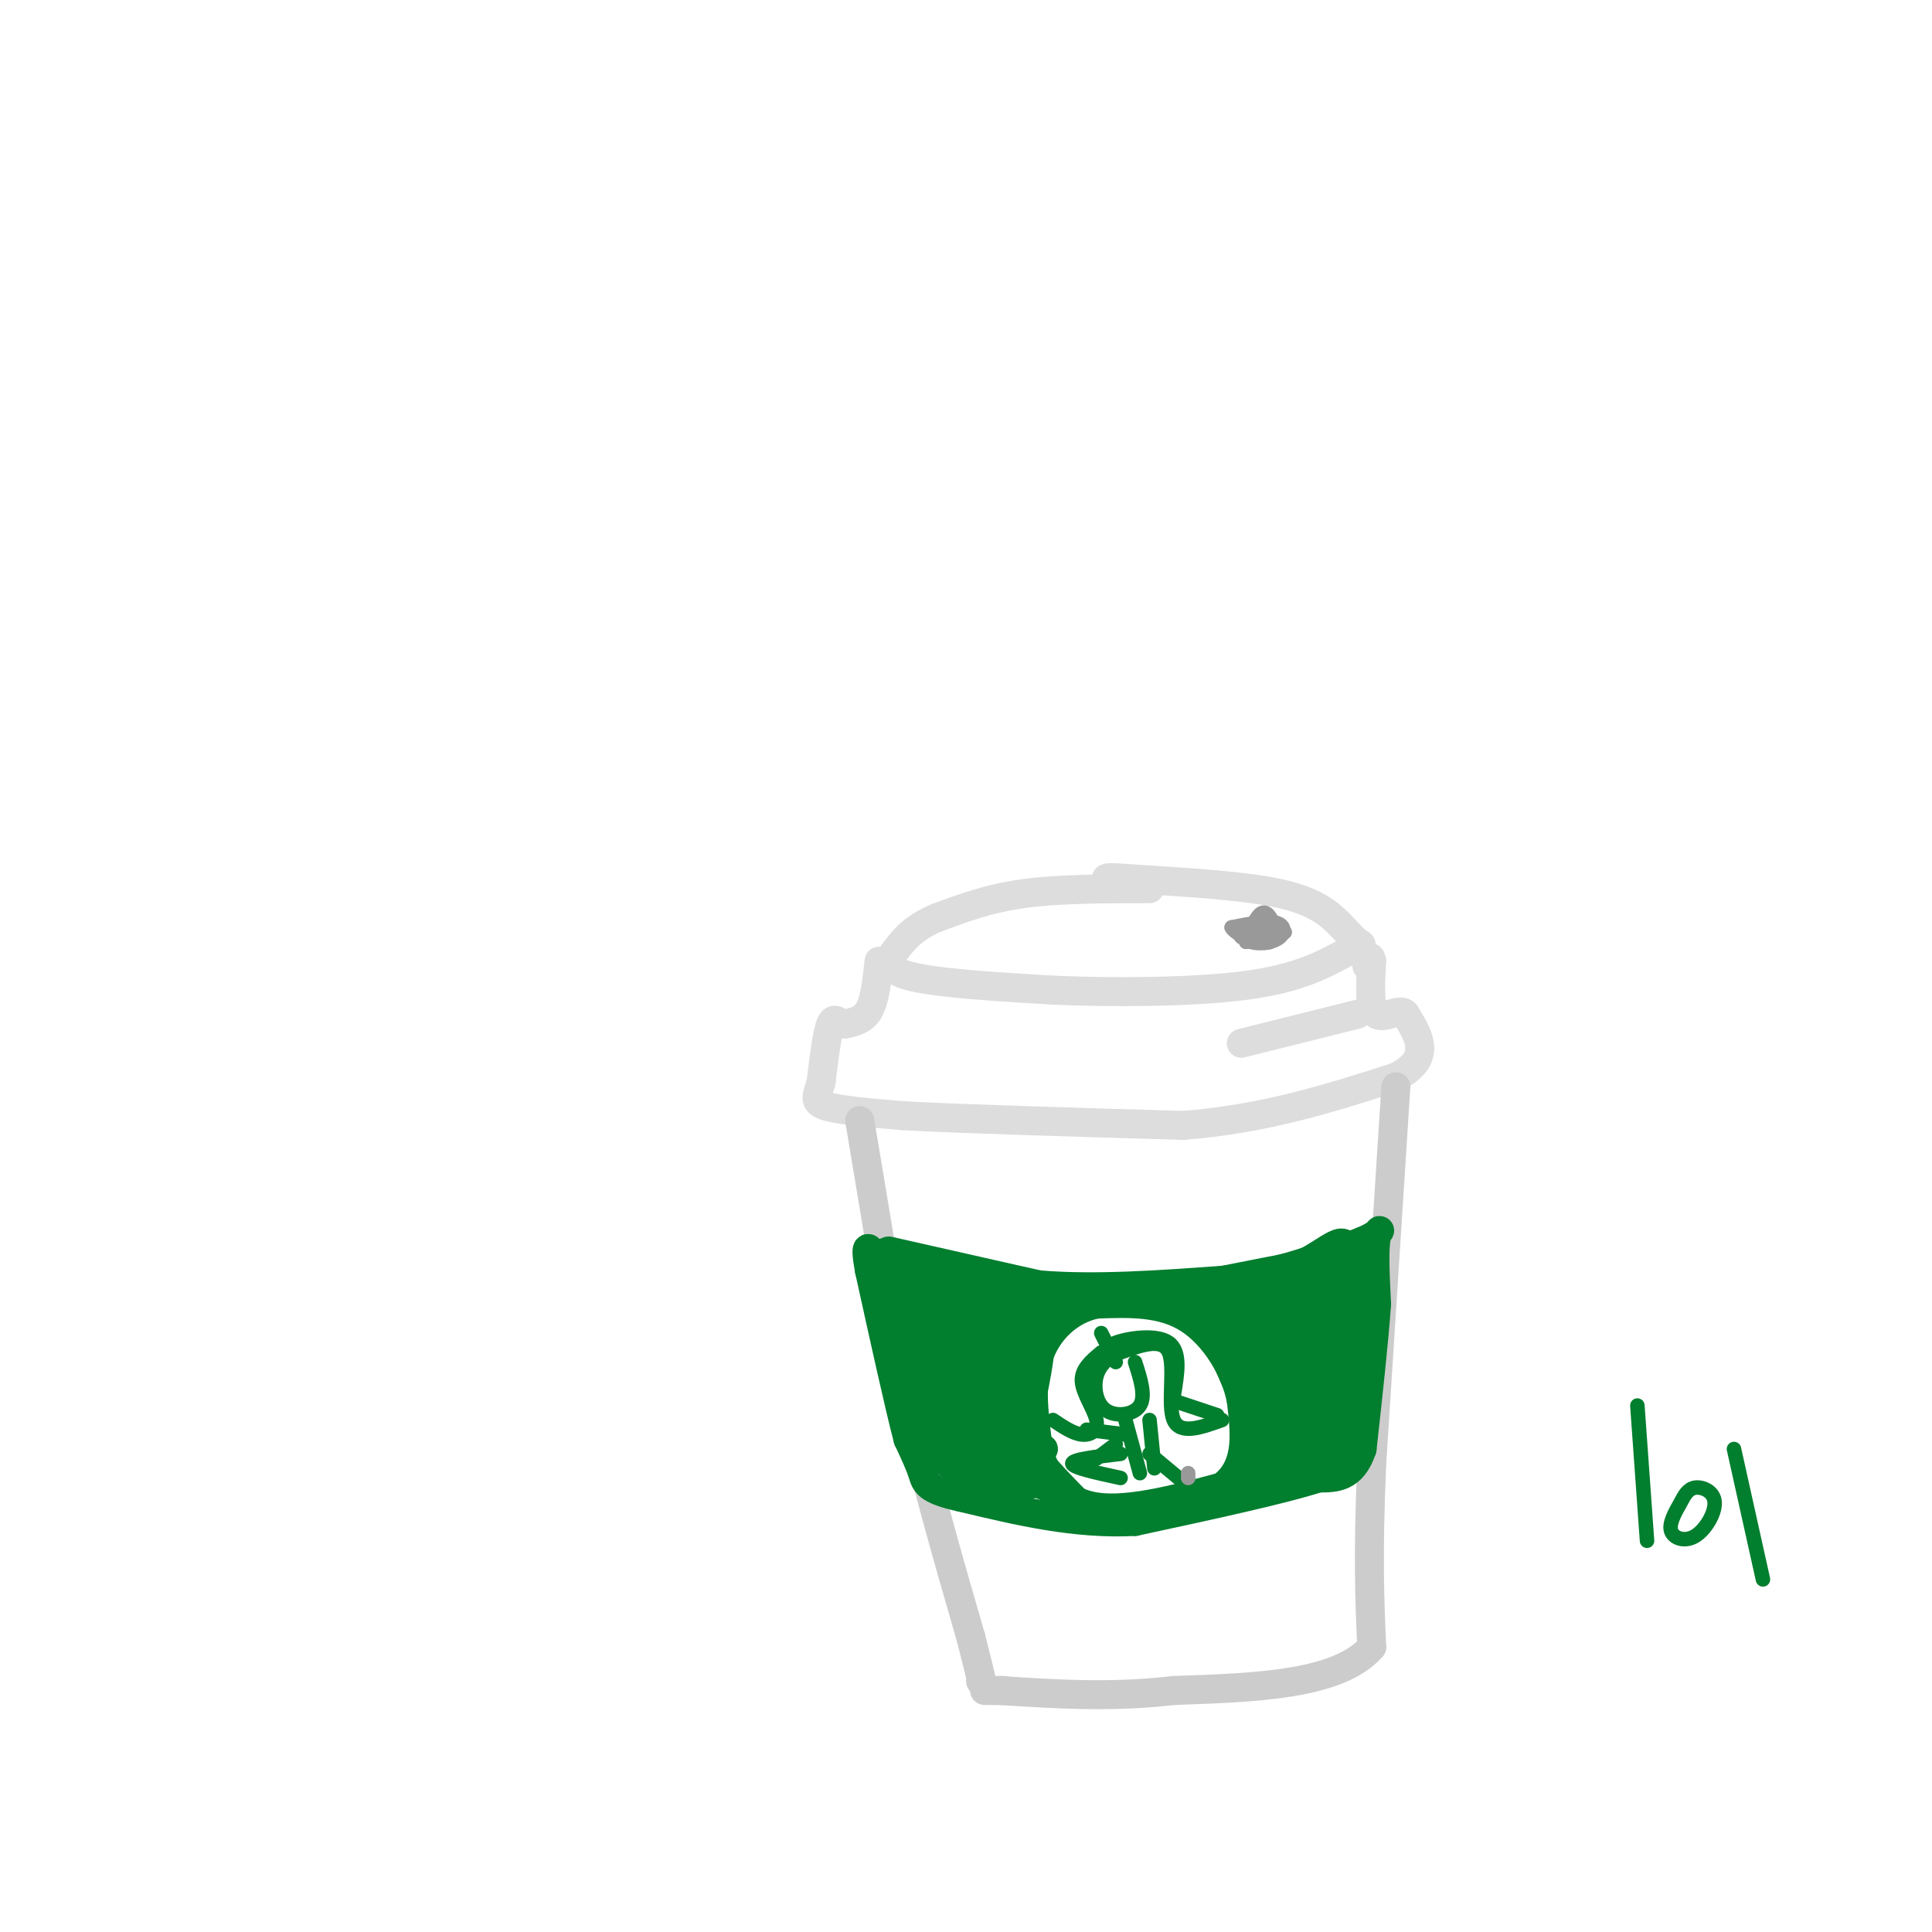 <svg viewBox='0 0 400 400' version='1.1' xmlns='http://www.w3.org/2000/svg' xmlns:xlink='http://www.w3.org/1999/xlink'><g fill='none' stroke='rgb(221,221,221)' stroke-width='6' stroke-linecap='round' stroke-linejoin='round'><path d='M238,184c-9.333,0.000 -18.667,0.000 -26,1c-7.333,1.000 -12.667,3.000 -18,5'/><path d='M194,190c-4.357,1.810 -6.250,3.833 -8,6c-1.750,2.167 -3.357,4.476 2,6c5.357,1.524 17.679,2.262 30,3'/><path d='M218,205c12.622,0.556 29.178,0.444 40,-1c10.822,-1.444 15.911,-4.222 21,-7'/><path d='M279,197c3.848,-1.380 2.970,-1.329 2,-2c-0.970,-0.671 -2.030,-2.065 -4,-4c-1.970,-1.935 -4.848,-4.410 -12,-6c-7.152,-1.590 -18.576,-2.295 -30,-3'/><path d='M235,182c-6.000,-0.500 -6.000,-0.250 -6,0'/><path d='M182,199c-0.417,3.917 -0.833,7.833 -2,10c-1.167,2.167 -3.083,2.583 -5,3'/><path d='M175,212c-1.356,-0.067 -2.244,-1.733 -3,0c-0.756,1.733 -1.378,6.867 -2,12'/><path d='M170,224c-0.800,2.889 -1.800,4.111 1,5c2.800,0.889 9.400,1.444 16,2'/><path d='M187,231c12.333,0.667 35.167,1.333 58,2'/><path d='M245,233c17.000,-1.333 30.500,-5.667 44,-10'/><path d='M289,223c7.667,-3.833 4.833,-8.417 2,-13'/><path d='M291,210c-0.978,-1.533 -4.422,1.133 -6,0c-1.578,-1.133 -1.289,-6.067 -1,-11'/><path d='M284,199c-0.333,-1.667 -0.667,-0.333 -1,1'/><path d='M281,210c0.000,0.000 -24.000,6.000 -24,6'/></g>
<g fill='none' stroke='rgb(204,204,204)' stroke-width='6' stroke-linecap='round' stroke-linejoin='round'><path d='M178,232c0.000,0.000 9.000,54.000 9,54'/><path d='M187,286c3.833,17.833 8.917,35.417 14,53'/><path d='M201,339c2.667,10.333 2.333,9.667 2,9'/><path d='M289,225c0.000,0.000 -5.000,78.000 -5,78'/><path d='M284,303c-0.833,19.333 -0.417,28.667 0,38'/><path d='M284,341c-6.833,7.833 -23.917,8.417 -41,9'/><path d='M243,350c-12.833,1.500 -24.417,0.750 -36,0'/><path d='M207,350c-5.833,0.000 -2.417,0.000 1,0'/></g>
<g fill='none' stroke='rgb(1,126,46)' stroke-width='6' stroke-linecap='round' stroke-linejoin='round'><path d='M184,259c0.000,0.000 31.000,7.000 31,7'/><path d='M215,266c11.667,1.000 25.333,0.000 39,-1'/><path d='M254,265c11.167,-1.500 19.583,-4.750 28,-8'/><path d='M282,257c5.022,-2.089 3.578,-3.311 3,-1c-0.578,2.311 -0.289,8.156 0,14'/><path d='M285,270c-0.500,7.333 -1.750,18.667 -3,30'/><path d='M282,300c-2.000,6.000 -5.500,6.000 -9,6'/><path d='M273,306c-7.833,2.500 -22.917,5.750 -38,9'/><path d='M235,315c-12.333,0.667 -24.167,-2.167 -36,-5'/><path d='M199,310c-7.244,-1.578 -7.356,-3.022 -8,-5c-0.644,-1.978 -1.822,-4.489 -3,-7'/><path d='M188,298c-1.833,-7.000 -4.917,-21.000 -8,-35'/><path d='M180,263c-1.167,-6.333 -0.083,-4.667 1,-3'/><path d='M226,269c-2.702,-0.506 -5.405,-1.012 -8,3c-2.595,4.012 -5.083,12.542 -6,18c-0.917,5.458 -0.262,7.845 2,11c2.262,3.155 6.131,7.077 10,11'/><path d='M224,312c2.655,2.369 4.292,2.792 10,2c5.708,-0.792 15.488,-2.798 20,-7c4.512,-4.202 3.756,-10.601 3,-17'/><path d='M257,290c-1.133,-6.289 -5.467,-13.511 -11,-17c-5.533,-3.489 -12.267,-3.244 -19,-3'/><path d='M227,270c-5.622,1.133 -10.178,5.467 -12,11c-1.822,5.533 -0.911,12.267 0,19'/><path d='M215,300c1.378,5.844 4.822,10.956 12,12c7.178,1.044 18.089,-1.978 29,-5'/><path d='M256,307c5.998,-2.416 6.494,-5.957 7,-9c0.506,-3.043 1.021,-5.589 0,-10c-1.021,-4.411 -3.577,-10.689 -6,-14c-2.423,-3.311 -4.711,-3.656 -7,-4'/><path d='M250,270c2.111,0.844 10.889,4.956 14,11c3.111,6.044 0.556,14.022 -2,22'/><path d='M262,303c1.770,3.793 7.196,2.274 8,-7c0.804,-9.274 -3.014,-26.305 -3,-29c0.014,-2.695 3.861,8.944 5,15c1.139,6.056 -0.431,6.528 -2,7'/><path d='M256,270c5.376,-0.169 10.753,-0.338 11,-1c0.247,-0.662 -4.635,-1.817 -7,-1c-2.365,0.817 -2.214,3.604 0,4c2.214,0.396 6.490,-1.601 6,-2c-0.490,-0.399 -5.745,0.801 -11,2'/><path d='M255,272c-0.551,1.819 3.571,5.366 4,5c0.429,-0.366 -2.833,-4.644 -5,-6c-2.167,-1.356 -3.237,0.212 -2,4c1.237,3.788 4.782,9.797 5,10c0.218,0.203 -2.891,-5.398 -6,-11'/><path d='M251,274c1.500,4.274 8.250,20.458 10,22c1.750,1.542 -1.500,-11.560 -2,-18c-0.500,-6.440 1.750,-6.220 4,-6'/><path d='M263,272c1.002,-2.638 1.506,-6.233 3,-2c1.494,4.233 3.979,16.293 4,17c0.021,0.707 -2.423,-9.941 -2,-15c0.423,-5.059 3.711,-4.530 7,-4'/><path d='M275,268c1.178,7.111 0.622,26.889 1,28c0.378,1.111 1.689,-16.444 3,-34'/><path d='M279,262c1.191,-4.144 2.670,2.498 -2,6c-4.670,3.502 -15.488,3.866 -16,3c-0.512,-0.866 9.282,-2.962 11,-4c1.718,-1.038 -4.641,-1.019 -11,-1'/><path d='M261,266c-6.333,0.289 -16.667,1.511 -16,1c0.667,-0.511 12.333,-2.756 24,-5'/><path d='M269,262c6.267,-2.911 9.933,-7.689 10,-2c0.067,5.689 -3.467,21.844 -7,38'/><path d='M272,298c-2.863,6.067 -6.520,2.234 -6,1c0.520,-1.234 5.217,0.129 8,0c2.783,-0.129 3.652,-1.751 4,-4c0.348,-2.249 0.174,-5.124 0,-8'/><path d='M278,287c0.000,-2.667 0.000,-5.333 0,-8'/><path d='M282,265c0.000,0.000 -1.000,-1.000 -1,-1'/><path d='M281,264c-1.214,11.405 -2.429,22.810 -2,22c0.429,-0.810 2.500,-13.833 2,-19c-0.500,-5.167 -3.571,-2.476 -7,0c-3.429,2.476 -7.214,4.738 -11,7'/><path d='M263,274c-3.458,1.412 -6.604,1.443 -7,2c-0.396,0.557 1.957,1.641 7,-1c5.043,-2.641 12.774,-9.007 14,-11c1.226,-1.993 -4.055,0.386 -7,2c-2.945,1.614 -3.556,2.461 -2,2c1.556,-0.461 5.278,-2.231 9,-4'/><path d='M277,264c2.060,3.786 2.708,15.250 0,22c-2.708,6.750 -8.774,8.786 -9,10c-0.226,1.214 5.387,1.607 11,2'/><path d='M279,298c2.000,0.500 1.500,0.750 1,1'/><path d='M189,268c-1.326,-1.288 -2.651,-2.577 -3,-1c-0.349,1.577 0.279,6.019 2,11c1.721,4.981 4.533,10.500 4,6c-0.533,-4.500 -4.413,-19.019 -4,-17c0.413,2.019 5.118,20.577 7,26c1.882,5.423 0.941,-2.288 0,-10'/><path d='M195,283c-2.893,-5.346 -10.126,-13.711 -6,-15c4.126,-1.289 19.611,4.499 18,5c-1.611,0.501 -20.317,-4.285 -23,-6c-2.683,-1.715 10.659,-0.357 24,1'/><path d='M208,268c5.262,0.229 6.418,0.300 3,1c-3.418,0.700 -11.410,2.028 -14,4c-2.590,1.972 0.220,4.586 4,2c3.780,-2.586 8.529,-10.374 8,-7c-0.529,3.374 -6.335,17.908 -8,24c-1.665,6.092 0.810,3.740 3,1c2.190,-2.740 4.095,-5.870 6,-9'/><path d='M210,284c1.992,-4.686 3.971,-11.900 3,-13c-0.971,-1.100 -4.894,3.915 -6,10c-1.106,6.085 0.604,13.239 2,16c1.396,2.761 2.476,1.128 4,-5c1.524,-6.128 3.491,-16.753 2,-19c-1.491,-2.247 -6.441,3.882 -8,10c-1.559,6.118 0.273,12.224 2,15c1.727,2.776 3.351,2.222 4,0c0.649,-2.222 0.325,-6.111 0,-10'/><path d='M213,288c-1.779,-5.650 -6.228,-14.775 -9,-15c-2.772,-0.225 -3.867,8.452 -3,15c0.867,6.548 3.697,10.969 6,12c2.303,1.031 4.080,-1.328 5,-3c0.920,-1.672 0.982,-2.658 0,-5c-0.982,-2.342 -3.009,-6.041 -6,-9c-2.991,-2.959 -6.948,-5.177 -9,-4c-2.052,1.177 -2.200,5.748 -1,11c1.200,5.252 3.746,11.183 6,12c2.254,0.817 4.215,-3.481 4,-7c-0.215,-3.519 -2.608,-6.260 -5,-9'/><path d='M201,286c-1.981,-2.283 -4.432,-3.490 -7,-2c-2.568,1.490 -5.253,5.676 -4,10c1.253,4.324 6.445,8.787 11,10c4.555,1.213 8.474,-0.825 7,-3c-1.474,-2.175 -8.340,-4.489 -12,-5c-3.660,-0.511 -4.115,0.781 -3,3c1.115,2.219 3.800,5.367 8,6c4.200,0.633 9.914,-1.248 10,-2c0.086,-0.752 -5.457,-0.376 -11,0'/><path d='M200,303c2.630,0.590 14.705,2.065 17,3c2.295,0.935 -5.190,1.329 -9,2c-3.810,0.671 -3.946,1.620 -4,-5c-0.054,-6.620 -0.027,-20.810 0,-35'/><path d='M204,268c-0.319,-1.277 -1.116,13.030 -1,19c0.116,5.970 1.144,3.601 3,1c1.856,-2.601 4.538,-5.436 6,-8c1.462,-2.564 1.703,-4.859 0,-7c-1.703,-2.141 -5.351,-4.129 -9,-2c-3.649,2.129 -7.298,8.375 -9,12c-1.702,3.625 -1.458,4.630 1,8c2.458,3.370 7.131,9.106 11,11c3.869,1.894 6.935,-0.053 10,-2'/><path d='M216,300c-0.648,-0.182 -7.268,0.363 -6,3c1.268,2.637 10.422,7.367 8,4c-2.422,-3.367 -16.421,-14.829 -21,-23c-4.579,-8.171 0.263,-13.049 1,-15c0.737,-1.951 -2.632,-0.976 -6,0'/><path d='M192,269c-2.935,-0.538 -7.273,-1.882 -5,1c2.273,2.882 11.156,9.989 12,8c0.844,-1.989 -6.350,-13.074 -11,-17c-4.650,-3.926 -6.757,-0.693 -6,1c0.757,1.693 4.379,1.847 8,2'/><path d='M190,264c5.500,1.000 15.250,2.500 25,4'/><path d='M275,298c1.778,1.044 3.556,2.089 2,3c-1.556,0.911 -6.444,1.689 -7,2c-0.556,0.311 3.222,0.156 7,0'/></g>
<g fill='none' stroke='rgb(1,126,46)' stroke-width='3' stroke-linecap='round' stroke-linejoin='round'><path d='M231,280c-1.702,1.345 -3.405,2.690 -4,5c-0.595,2.310 -0.083,5.583 2,7c2.083,1.417 5.738,0.976 7,-1c1.262,-1.976 0.131,-5.488 -1,-9'/><path d='M232,280c4.333,-1.556 8.667,-3.111 10,0c1.333,3.111 -0.333,10.889 1,14c1.333,3.111 5.667,1.556 10,0'/><path d='M228,280c-2.083,1.738 -4.167,3.476 -4,6c0.167,2.524 2.583,5.833 3,8c0.417,2.167 -1.167,3.190 -3,3c-1.833,-0.190 -3.917,-1.595 -6,-3'/><path d='M225,296c0.000,0.000 8.000,1.000 8,1'/><path d='M233,294c0.000,0.000 3.000,11.000 3,11'/><path d='M238,294c0.000,0.000 1.000,10.000 1,10'/><path d='M231,299c0.000,0.000 -4.000,3.000 -4,3'/><path d='M232,301c-5.000,0.583 -10.000,1.167 -10,2c0.000,0.833 5.000,1.917 10,3'/><path d='M238,301c0.000,0.000 6.000,5.000 6,5'/><path d='M339,291c0.000,0.000 2.000,28.000 2,28'/><path d='M348,311c-1.263,2.239 -2.526,4.478 -2,6c0.526,1.522 2.842,2.325 5,1c2.158,-1.325 4.158,-4.780 4,-7c-0.158,-2.220 -2.474,-3.206 -4,-3c-1.526,0.206 -2.263,1.603 -3,3'/><path d='M359,300c0.000,0.000 6.000,27.000 6,27'/><path d='M230,281c-0.778,-1.022 -1.556,-2.044 1,-3c2.556,-0.956 8.444,-1.844 11,0c2.556,1.844 1.778,6.422 1,11'/><path d='M243,290c0.000,0.000 9.000,3.000 9,3'/><path d='M231,282c0.000,0.000 -3.000,-6.000 -3,-6'/></g>
<g fill='none' stroke='rgb(153,153,153)' stroke-width='3' stroke-linecap='round' stroke-linejoin='round'><path d='M246,306c0.000,0.000 0.000,-1.000 0,-1'/><path d='M266,193c-4.333,0.500 -8.667,1.000 -9,1c-0.333,0.000 3.333,-0.500 7,-1'/><path d='M264,193c-0.530,-0.566 -5.355,-1.480 -7,-1c-1.645,0.480 -0.111,2.356 2,3c2.111,0.644 4.799,0.058 6,-1c1.201,-1.058 0.915,-2.588 -1,-3c-1.915,-0.412 -5.457,0.294 -9,1'/><path d='M255,192c0.429,1.262 6.000,3.917 8,3c2.000,-0.917 0.429,-5.405 -1,-6c-1.429,-0.595 -2.714,2.702 -4,6'/><path d='M258,195c0.400,0.178 3.400,-2.378 4,-3c0.600,-0.622 -1.200,0.689 -3,2'/></g>
</svg>